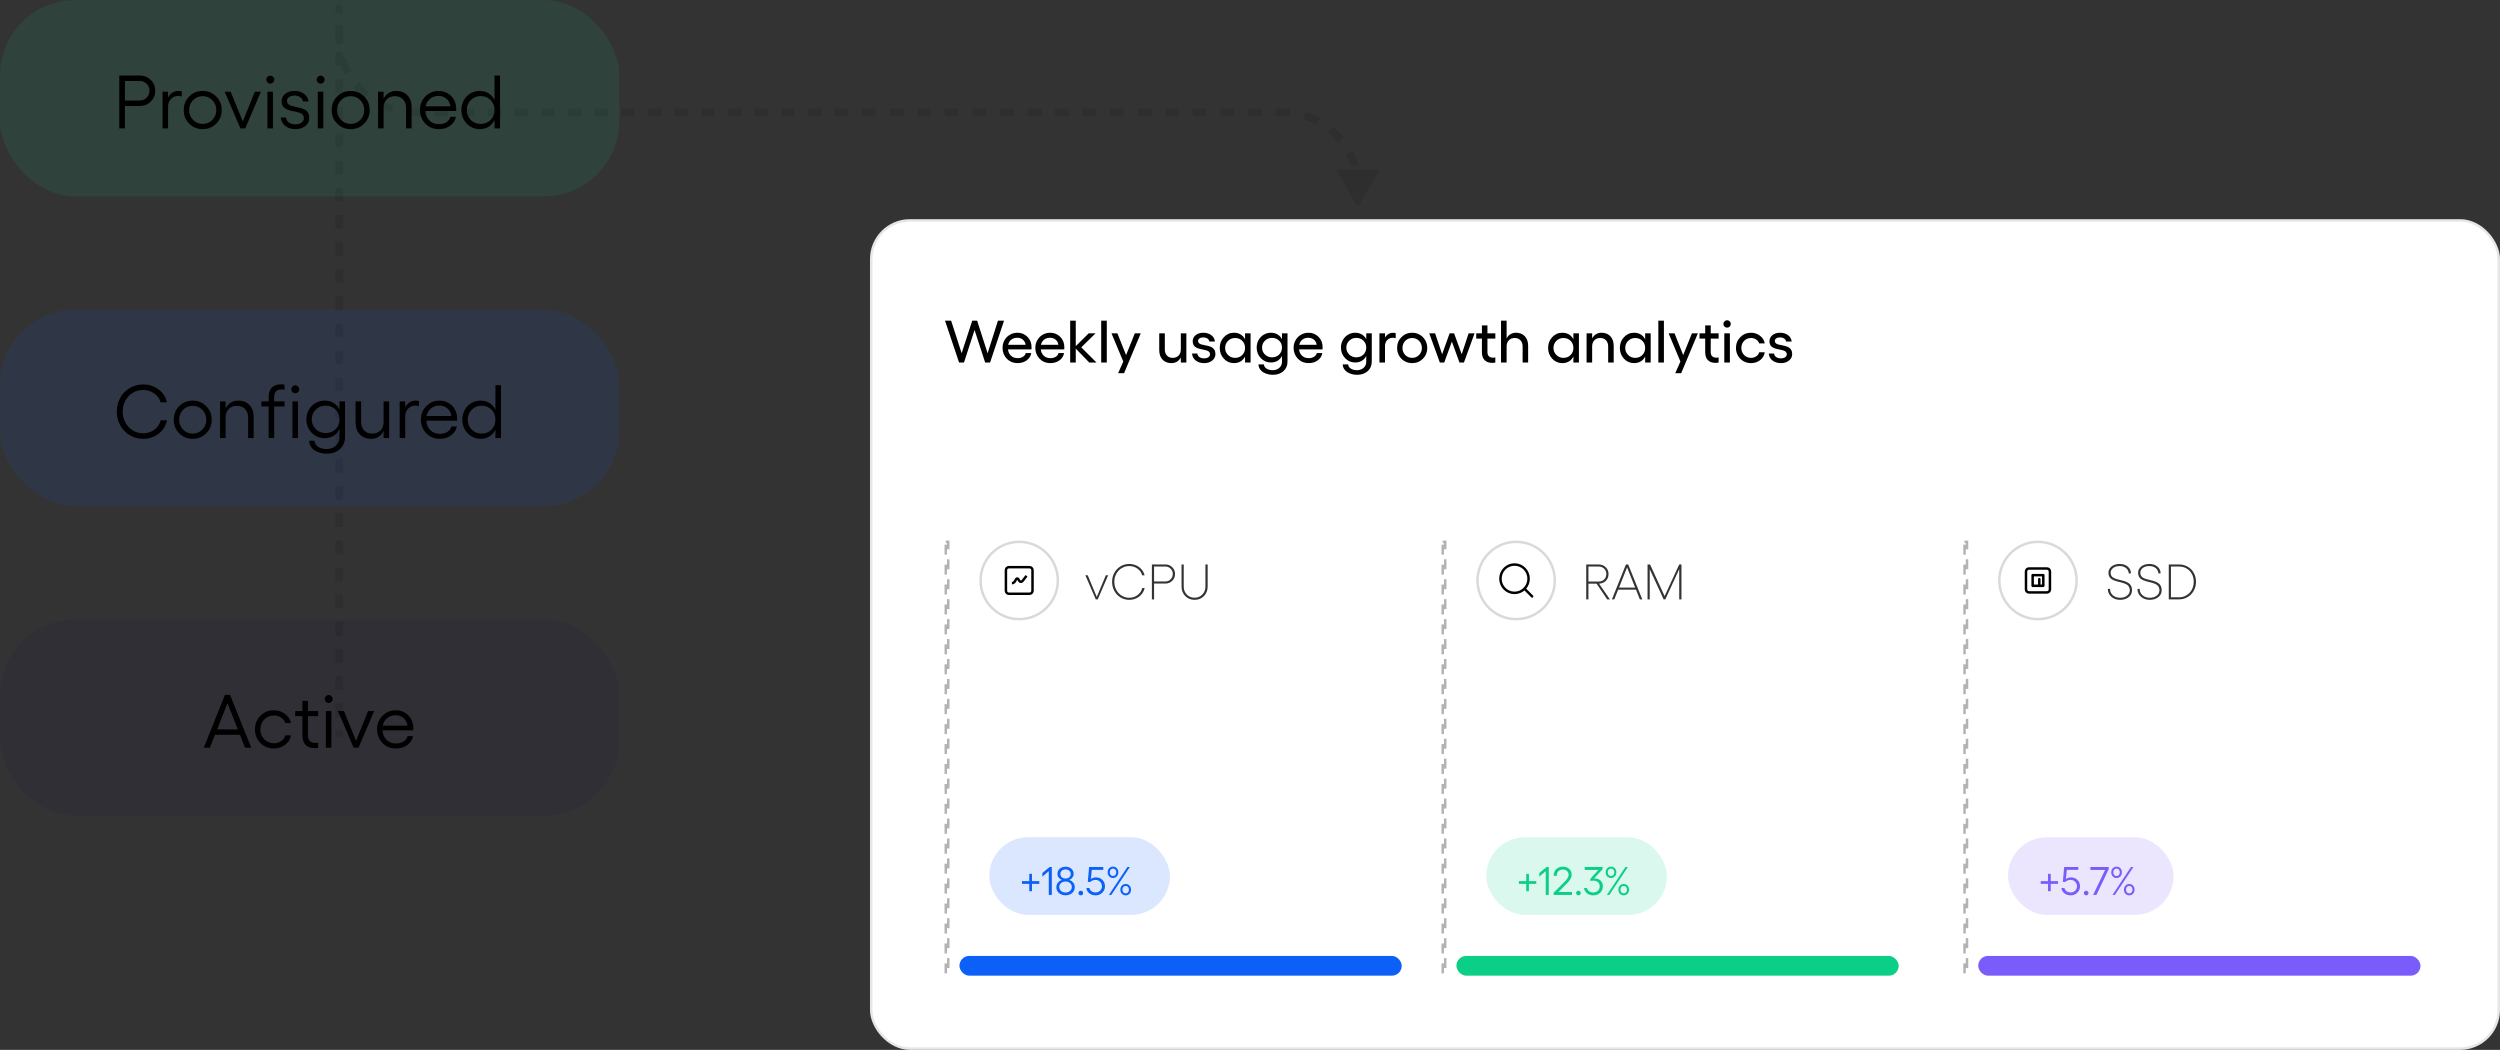 <svg xmlns="http://www.w3.org/2000/svg" width="331" height="139" viewBox="0 0 331 139" fill="none"><rect x="0" y="0" width="331" height="139" fill="#333333" stroke="none"/><rect x="115.186" y="29.02" width="215.814" height="109.979" rx="5.282" fill="white"></rect><rect x="115.351" y="29.185" width="215.484" height="109.649" rx="5.117" stroke="black" stroke-opacity="0.1" stroke-width="0.33"></rect><path d="M132.129 42.453H132.938L131.085 48H130.435L129.031 43.691L127.631 48H126.981L125.12 42.453H125.928L127.321 46.766L128.725 42.453H129.371L130.76 46.774L132.129 42.453ZM136.578 45.973C136.578 46.084 136.573 46.181 136.563 46.263H133.456C133.5 46.616 133.636 46.898 133.863 47.106C134.092 47.315 134.385 47.42 134.741 47.42C135.011 47.42 135.245 47.359 135.441 47.238C135.637 47.114 135.759 46.95 135.808 46.747H136.539C136.467 47.149 136.264 47.471 135.928 47.714C135.593 47.956 135.189 48.077 134.717 48.077C134.155 48.077 133.685 47.884 133.305 47.497C132.926 47.108 132.737 46.625 132.737 46.05C132.737 45.684 132.823 45.349 132.996 45.044C133.169 44.738 133.406 44.496 133.708 44.321C134.012 44.143 134.346 44.054 134.71 44.054C135.233 44.054 135.676 44.236 136.037 44.6C136.398 44.963 136.578 45.421 136.578 45.973ZM133.48 45.648H135.785C135.754 45.375 135.637 45.152 135.433 44.979C135.232 44.806 134.981 44.72 134.679 44.72C134.374 44.72 134.115 44.802 133.901 44.967C133.687 45.132 133.547 45.359 133.48 45.648ZM140.919 45.973C140.919 46.084 140.913 46.181 140.903 46.263H137.797C137.841 46.616 137.976 46.898 138.203 47.106C138.432 47.315 138.725 47.42 139.081 47.42C139.352 47.42 139.585 47.359 139.781 47.238C139.977 47.114 140.1 46.95 140.149 46.747H140.88C140.808 47.149 140.604 47.471 140.269 47.714C139.933 47.956 139.53 48.077 139.058 48.077C138.496 48.077 138.025 47.884 137.646 47.497C137.267 47.108 137.077 46.625 137.077 46.05C137.077 45.684 137.164 45.349 137.336 45.044C137.509 44.738 137.746 44.496 138.048 44.321C138.352 44.143 138.686 44.054 139.05 44.054C139.574 44.054 140.016 44.236 140.377 44.6C140.738 44.963 140.919 45.421 140.919 45.973ZM137.82 45.648H140.126C140.095 45.375 139.977 45.152 139.773 44.979C139.572 44.806 139.321 44.72 139.019 44.72C138.715 44.72 138.456 44.802 138.242 44.967C138.028 45.132 137.887 45.359 137.82 45.648ZM145.178 48H144.218L142.431 46.155V48H141.692V42.453H142.431V45.83L144.141 44.136H145.05L143.158 45.988L145.178 48ZM146.539 42.453V48H145.8V42.453H146.539ZM150.249 44.136H151.034L148.826 49.412H148.04L148.721 47.865L147.162 44.136H147.944L149.093 47.017L150.249 44.136ZM156.342 44.136H157.073V48H156.342V47.319C156.218 47.562 156.049 47.749 155.835 47.88C155.624 48.012 155.379 48.077 155.1 48.077C154.605 48.077 154.212 47.923 153.92 47.613C153.629 47.301 153.483 46.881 153.483 46.352V44.136H154.222V46.263C154.222 46.601 154.316 46.872 154.504 47.075C154.695 47.279 154.949 47.381 155.266 47.381C155.594 47.381 155.854 47.279 156.048 47.075C156.244 46.872 156.342 46.601 156.342 46.263V44.136ZM159.448 48.077C158.994 48.077 158.619 47.964 158.323 47.737C158.029 47.51 157.862 47.202 157.824 46.812H158.524C158.547 47.003 158.64 47.157 158.802 47.273C158.967 47.389 159.172 47.447 159.417 47.447C159.657 47.447 159.849 47.397 159.994 47.296C160.138 47.193 160.21 47.06 160.21 46.898C160.21 46.769 160.168 46.663 160.083 46.58C159.998 46.498 159.888 46.437 159.754 46.398C159.62 46.357 159.47 46.321 159.305 46.29C159.143 46.259 158.979 46.223 158.814 46.182C158.651 46.138 158.503 46.081 158.369 46.012C158.235 45.942 158.125 45.839 158.04 45.702C157.955 45.563 157.912 45.394 157.912 45.195C157.912 44.863 158.043 44.589 158.303 44.375C158.564 44.161 158.907 44.054 159.332 44.054C159.732 44.054 160.075 44.159 160.361 44.368C160.647 44.574 160.814 44.858 160.86 45.219H160.121C160.098 45.061 160.012 44.931 159.862 44.828C159.715 44.725 159.532 44.673 159.313 44.673C159.109 44.673 158.943 44.716 158.814 44.801C158.687 44.886 158.624 44.999 158.624 45.141C158.624 45.265 158.667 45.366 158.752 45.443C158.837 45.518 158.947 45.573 159.081 45.609C159.215 45.645 159.363 45.678 159.526 45.706C159.691 45.734 159.854 45.772 160.017 45.818C160.182 45.862 160.332 45.921 160.466 45.996C160.6 46.071 160.709 46.183 160.794 46.333C160.88 46.482 160.922 46.665 160.922 46.882C160.922 47.225 160.782 47.51 160.5 47.737C160.219 47.964 159.869 48.077 159.448 48.077ZM164.845 44.136H165.576V48H164.845V47.207C164.7 47.488 164.503 47.703 164.253 47.853C164.003 48.003 163.709 48.077 163.371 48.077C162.85 48.077 162.406 47.883 162.04 47.493C161.676 47.101 161.495 46.625 161.495 46.066C161.495 45.506 161.676 45.032 162.04 44.642C162.406 44.25 162.85 44.054 163.371 44.054C163.709 44.054 164.003 44.129 164.253 44.279C164.503 44.428 164.7 44.644 164.845 44.925V44.136ZM163.522 47.381C163.903 47.381 164.219 47.257 164.469 47.01C164.72 46.762 164.845 46.447 164.845 46.066C164.845 45.684 164.72 45.37 164.469 45.122C164.219 44.874 163.903 44.751 163.522 44.751C163.155 44.751 162.845 44.878 162.589 45.133C162.334 45.389 162.206 45.7 162.206 46.066C162.206 46.432 162.334 46.743 162.589 46.998C162.845 47.253 163.155 47.381 163.522 47.381ZM169.734 44.136H170.466V47.865C170.466 48.398 170.284 48.825 169.92 49.145C169.559 49.465 169.094 49.625 168.524 49.625C168.307 49.625 168.094 49.599 167.885 49.547C167.676 49.496 167.477 49.417 167.286 49.311C167.097 49.208 166.941 49.064 166.818 48.878C166.696 48.695 166.631 48.484 166.62 48.244H167.344C167.354 48.476 167.47 48.661 167.692 48.801C167.914 48.943 168.183 49.014 168.5 49.014C168.854 49.014 169.148 48.91 169.382 48.704C169.617 48.498 169.734 48.228 169.734 47.896V47.137C169.59 47.411 169.391 47.622 169.139 47.772C168.888 47.919 168.596 47.992 168.261 47.992C167.74 47.992 167.296 47.8 166.93 47.416C166.566 47.032 166.384 46.566 166.384 46.019C166.384 45.661 166.467 45.331 166.632 45.029C166.8 44.727 167.026 44.49 167.313 44.317C167.602 44.142 167.918 44.054 168.261 44.054C168.596 44.054 168.888 44.128 169.139 44.275C169.391 44.422 169.59 44.631 169.734 44.901V44.136ZM168.411 47.311C168.793 47.311 169.109 47.19 169.359 46.948C169.609 46.703 169.734 46.393 169.734 46.019C169.734 45.651 169.609 45.345 169.359 45.103C169.109 44.858 168.793 44.735 168.411 44.735C168.045 44.735 167.734 44.86 167.479 45.11C167.224 45.361 167.096 45.663 167.096 46.019C167.096 46.38 167.224 46.686 167.479 46.936C167.734 47.186 168.045 47.311 168.411 47.311ZM175.115 45.973C175.115 46.084 175.11 46.181 175.1 46.263H171.994C172.037 46.616 172.173 46.898 172.4 47.106C172.629 47.315 172.922 47.42 173.278 47.42C173.549 47.42 173.782 47.359 173.978 47.238C174.174 47.114 174.297 46.95 174.346 46.747H175.077C175.004 47.149 174.801 47.471 174.465 47.714C174.13 47.956 173.727 48.077 173.255 48.077C172.692 48.077 172.222 47.884 171.843 47.497C171.464 47.108 171.274 46.625 171.274 46.05C171.274 45.684 171.36 45.349 171.533 45.044C171.706 44.738 171.943 44.496 172.245 44.321C172.549 44.143 172.883 44.054 173.247 44.054C173.77 44.054 174.213 44.236 174.574 44.6C174.935 44.963 175.115 45.421 175.115 45.973ZM172.017 45.648H174.322C174.291 45.375 174.174 45.152 173.97 44.979C173.769 44.806 173.518 44.72 173.216 44.72C172.912 44.72 172.652 44.802 172.438 44.967C172.224 45.132 172.084 45.359 172.017 45.648ZM180.891 44.136H181.622V47.865C181.622 48.398 181.44 48.825 181.077 49.145C180.716 49.465 180.25 49.625 179.68 49.625C179.463 49.625 179.251 49.599 179.042 49.547C178.833 49.496 178.633 49.417 178.442 49.311C178.254 49.208 178.098 49.064 177.974 48.878C177.853 48.695 177.787 48.484 177.777 48.244H178.5C178.511 48.476 178.627 48.661 178.848 48.801C179.07 48.943 179.34 49.014 179.657 49.014C180.01 49.014 180.304 48.91 180.539 48.704C180.774 48.498 180.891 48.228 180.891 47.896V47.137C180.746 47.411 180.548 47.622 180.295 47.772C180.045 47.919 179.752 47.992 179.417 47.992C178.896 47.992 178.452 47.8 178.086 47.416C177.723 47.032 177.541 46.566 177.541 46.019C177.541 45.661 177.623 45.331 177.788 45.029C177.956 44.727 178.183 44.49 178.469 44.317C178.758 44.142 179.074 44.054 179.417 44.054C179.752 44.054 180.045 44.128 180.295 44.275C180.548 44.422 180.746 44.631 180.891 44.901V44.136ZM179.568 47.311C179.95 47.311 180.265 47.19 180.516 46.948C180.766 46.703 180.891 46.393 180.891 46.019C180.891 45.651 180.766 45.345 180.516 45.103C180.265 44.858 179.95 44.735 179.568 44.735C179.202 44.735 178.891 44.86 178.636 45.11C178.38 45.361 178.253 45.663 178.253 46.019C178.253 46.38 178.38 46.686 178.636 46.936C178.891 47.186 179.202 47.311 179.568 47.311ZM184.434 44.062C184.558 44.062 184.677 44.077 184.79 44.108V44.785C184.654 44.742 184.527 44.72 184.411 44.72C184.115 44.72 183.867 44.822 183.668 45.025C183.472 45.226 183.374 45.492 183.374 45.822V48H182.636V44.136H183.374V44.696C183.49 44.498 183.64 44.343 183.823 44.232C184.006 44.119 184.21 44.062 184.434 44.062ZM186.972 44.054C187.341 44.054 187.677 44.143 187.982 44.321C188.286 44.496 188.526 44.739 188.701 45.048C188.879 45.358 188.968 45.7 188.968 46.074C188.968 46.638 188.775 47.114 188.388 47.501C188.004 47.885 187.532 48.077 186.972 48.077C186.603 48.077 186.265 47.99 185.959 47.814C185.654 47.639 185.414 47.398 185.239 47.091C185.064 46.784 184.976 46.445 184.976 46.074C184.976 45.504 185.168 45.025 185.552 44.638C185.937 44.249 186.41 44.054 186.972 44.054ZM186.972 44.751C186.608 44.751 186.303 44.877 186.055 45.13C185.81 45.382 185.688 45.697 185.688 46.074C185.688 46.442 185.81 46.753 186.055 47.006C186.303 47.256 186.608 47.381 186.972 47.381C187.333 47.381 187.637 47.255 187.885 47.002C188.133 46.749 188.256 46.44 188.256 46.074C188.256 45.697 188.133 45.382 187.885 45.13C187.637 44.877 187.333 44.751 186.972 44.751ZM190.635 48L189.235 44.136H190.009L190.937 46.905L191.927 44.136H192.523L193.529 46.905L194.446 44.136H195.231L193.823 48H193.235L192.229 45.226L191.216 48H190.635ZM197.982 44.832H196.937V46.615C196.937 47.11 197.195 47.358 197.711 47.358C197.822 47.358 197.912 47.347 197.982 47.327V48C197.863 48.031 197.722 48.046 197.56 48.046C197.142 48.046 196.812 47.926 196.57 47.687C196.327 47.444 196.206 47.092 196.206 46.631V44.832H195.455V44.136H196.206V43.087H196.937V44.136H197.982V44.832ZM200.709 44.054C201.207 44.054 201.6 44.21 201.889 44.522C202.18 44.834 202.326 45.257 202.326 45.791V48H201.595V45.868C201.595 45.531 201.499 45.26 201.308 45.056C201.118 44.852 200.862 44.751 200.542 44.751C200.217 44.751 199.958 44.852 199.765 45.056C199.571 45.26 199.475 45.531 199.475 45.868V48H198.736V42.453H199.475V44.809C199.599 44.569 199.766 44.383 199.978 44.252C200.192 44.12 200.435 44.054 200.709 44.054ZM208.318 44.136H209.049V48H208.318V47.207C208.174 47.488 207.976 47.703 207.726 47.853C207.476 48.003 207.182 48.077 206.844 48.077C206.323 48.077 205.88 47.883 205.513 47.493C205.15 47.101 204.968 46.625 204.968 46.066C204.968 45.506 205.15 45.032 205.513 44.642C205.88 44.25 206.323 44.054 206.844 44.054C207.182 44.054 207.476 44.129 207.726 44.279C207.976 44.428 208.174 44.644 208.318 44.925V44.136ZM206.995 47.381C207.377 47.381 207.693 47.257 207.943 47.01C208.193 46.762 208.318 46.447 208.318 46.066C208.318 45.684 208.193 45.37 207.943 45.122C207.693 44.874 207.377 44.751 206.995 44.751C206.629 44.751 206.318 44.878 206.063 45.133C205.807 45.389 205.68 45.7 205.68 46.066C205.68 46.432 205.807 46.743 206.063 46.998C206.318 47.253 206.629 47.381 206.995 47.381ZM212.036 44.054C212.533 44.054 212.927 44.21 213.215 44.522C213.507 44.834 213.653 45.257 213.653 45.791V48H212.921V45.868C212.921 45.531 212.826 45.26 212.635 45.056C212.444 44.852 212.189 44.751 211.869 44.751C211.544 44.751 211.285 44.852 211.092 45.056C210.898 45.26 210.801 45.531 210.801 45.868V48H210.063V44.136H210.801V44.809C210.925 44.569 211.093 44.383 211.304 44.252C211.518 44.12 211.762 44.054 212.036 44.054ZM217.819 44.136H218.55V48H217.819V47.207C217.674 47.488 217.477 47.703 217.227 47.853C216.977 48.003 216.683 48.077 216.345 48.077C215.824 48.077 215.38 47.883 215.014 47.493C214.651 47.101 214.469 46.625 214.469 46.066C214.469 45.506 214.651 45.032 215.014 44.642C215.38 44.25 215.824 44.054 216.345 44.054C216.683 44.054 216.977 44.129 217.227 44.279C217.477 44.428 217.674 44.644 217.819 44.925V44.136ZM216.496 47.381C216.877 47.381 217.193 47.257 217.444 47.01C217.694 46.762 217.819 46.447 217.819 46.066C217.819 45.684 217.694 45.37 217.444 45.122C217.193 44.874 216.877 44.751 216.496 44.751C216.13 44.751 215.819 44.878 215.564 45.133C215.308 45.389 215.181 45.7 215.181 46.066C215.181 46.432 215.308 46.743 215.564 46.998C215.819 47.253 216.13 47.381 216.496 47.381ZM220.302 42.453V48H219.563V42.453H220.302ZM224.012 44.136H224.797L222.589 49.412H221.803L222.484 47.865L220.925 44.136H221.707L222.855 47.017L224.012 44.136ZM227.544 44.832H226.5V46.615C226.5 47.11 226.757 47.358 227.273 47.358C227.384 47.358 227.474 47.347 227.544 47.327V48C227.425 48.031 227.285 48.046 227.122 48.046C226.705 48.046 226.374 47.926 226.132 47.687C225.89 47.444 225.768 47.092 225.768 46.631V44.832H225.018V44.136H225.768V43.087H226.5V44.136H227.544V44.832ZM228.67 42.398C228.801 42.398 228.916 42.447 229.014 42.545C229.112 42.644 229.161 42.758 229.161 42.89C229.161 43.024 229.112 43.14 229.014 43.238C228.916 43.333 228.801 43.381 228.67 43.381C228.533 43.381 228.417 43.333 228.322 43.238C228.226 43.143 228.178 43.026 228.178 42.89C228.178 42.758 228.226 42.644 228.322 42.545C228.42 42.447 228.536 42.398 228.67 42.398ZM228.298 44.136H229.037V48H228.298V44.136ZM231.838 48.077C231.469 48.077 231.131 47.99 230.824 47.814C230.52 47.639 230.28 47.398 230.105 47.091C229.93 46.784 229.842 46.445 229.842 46.074C229.842 45.504 230.034 45.025 230.418 44.638C230.802 44.249 231.276 44.054 231.838 44.054C232.289 44.054 232.688 44.19 233.033 44.46C233.381 44.729 233.588 45.064 233.652 45.466H232.906C232.849 45.26 232.72 45.09 232.519 44.956C232.318 44.819 232.091 44.751 231.838 44.751C231.474 44.751 231.169 44.877 230.921 45.13C230.676 45.382 230.554 45.697 230.554 46.074C230.554 46.442 230.676 46.753 230.921 47.006C231.169 47.256 231.474 47.381 231.838 47.381C232.096 47.381 232.327 47.313 232.53 47.176C232.734 47.037 232.862 46.858 232.913 46.638H233.652C233.595 47.059 233.394 47.404 233.049 47.675C232.703 47.943 232.3 48.077 231.838 48.077ZM235.811 48.077C235.357 48.077 234.982 47.964 234.685 47.737C234.391 47.51 234.225 47.202 234.186 46.812H234.886C234.909 47.003 235.002 47.157 235.165 47.273C235.33 47.389 235.535 47.447 235.78 47.447C236.02 47.447 236.212 47.397 236.356 47.296C236.501 47.193 236.573 47.06 236.573 46.898C236.573 46.769 236.53 46.663 236.445 46.58C236.36 46.498 236.251 46.437 236.116 46.398C235.982 46.357 235.833 46.321 235.668 46.29C235.505 46.259 235.341 46.223 235.176 46.182C235.014 46.138 234.866 46.081 234.732 46.012C234.597 45.942 234.488 45.839 234.403 45.702C234.318 45.563 234.275 45.394 234.275 45.195C234.275 44.863 234.405 44.589 234.666 44.375C234.926 44.161 235.269 44.054 235.695 44.054C236.094 44.054 236.437 44.159 236.724 44.368C237.01 44.574 237.176 44.858 237.223 45.219H236.484C236.461 45.061 236.374 44.931 236.225 44.828C236.078 44.725 235.895 44.673 235.675 44.673C235.472 44.673 235.305 44.716 235.176 44.801C235.05 44.886 234.987 44.999 234.987 45.141C234.987 45.265 235.029 45.366 235.114 45.443C235.2 45.518 235.309 45.573 235.443 45.609C235.577 45.645 235.726 45.678 235.888 45.706C236.053 45.734 236.217 45.772 236.379 45.818C236.545 45.862 236.694 45.921 236.828 45.996C236.962 46.071 237.072 46.183 237.157 46.333C237.242 46.482 237.285 46.665 237.285 46.882C237.285 47.225 237.144 47.51 236.863 47.737C236.582 47.964 236.231 48.077 235.811 48.077Z" fill="black"></path><rect x="125.22" y="71.739" width="0.329" height="57.279" stroke="#B3B3B3" stroke-width="0.329" stroke-dasharray="1.32 1.32"></rect><rect x="127.03" y="126.562" width="58.559" height="2.619" rx="1.31" fill="#0C60F7"></rect><circle cx="134.943" cy="76.856" r="5.117" stroke="black" stroke-opacity="0.15" stroke-width="0.33"></circle><path d="M136.704 75.488V78.217C136.704 78.436 136.527 78.613 136.308 78.613H133.579C133.36 78.613 133.183 78.436 133.183 78.217V75.488C133.183 75.269 133.36 75.092 133.579 75.092H136.308C136.527 75.092 136.704 75.269 136.704 75.488Z" stroke="black" stroke-width="0.33" stroke-linecap="round" stroke-linejoin="round"></path><path d="M133.975 77.207V77.207C134.139 77.207 134.289 77.119 134.37 76.977L134.547 76.668C134.575 76.62 134.625 76.59 134.681 76.59V76.59C134.734 76.59 134.784 76.619 134.812 76.665L134.959 76.909C135.004 76.984 135.085 77.031 135.173 77.031V77.031C135.25 77.031 135.323 76.995 135.371 76.934L135.912 76.238" stroke="black" stroke-width="0.33"></path><path d="M146.723 76.161L145.343 79.356H145.079L143.699 76.161H144.015L145.211 79.033L146.413 76.161H146.723ZM149.508 79.42C149.089 79.42 148.705 79.315 148.357 79.104C148.011 78.893 147.738 78.605 147.539 78.24C147.339 77.873 147.239 77.468 147.239 77.025C147.239 76.591 147.339 76.193 147.539 75.832C147.738 75.471 148.012 75.187 148.361 74.981C148.709 74.772 149.091 74.668 149.508 74.668C149.835 74.668 150.141 74.732 150.427 74.858C150.713 74.985 150.953 75.164 151.149 75.394C151.345 75.621 151.476 75.881 151.542 76.174H151.226C151.125 75.811 150.915 75.515 150.595 75.287C150.276 75.059 149.914 74.945 149.508 74.945C149.235 74.945 148.976 74.999 148.731 75.107C148.488 75.214 148.279 75.36 148.103 75.545C147.929 75.73 147.79 75.951 147.687 76.209C147.586 76.465 147.535 76.737 147.535 77.025C147.535 77.317 147.586 77.594 147.687 77.856C147.79 78.119 147.929 78.344 148.103 78.533C148.279 78.72 148.488 78.869 148.731 78.978C148.976 79.088 149.235 79.143 149.508 79.143C149.929 79.143 150.299 79.023 150.617 78.785C150.935 78.546 151.14 78.235 151.233 77.85H151.555C151.45 78.319 151.208 78.698 150.83 78.988C150.452 79.276 150.011 79.42 149.508 79.42ZM154.299 74.733C154.657 74.733 154.959 74.854 155.204 75.097C155.452 75.34 155.575 75.64 155.575 75.996C155.575 76.353 155.452 76.654 155.204 76.899C154.959 77.142 154.657 77.263 154.299 77.263H152.8V79.356H152.509V74.733H154.299ZM154.299 76.986C154.572 76.986 154.803 76.89 154.992 76.699C155.181 76.508 155.275 76.274 155.275 75.996C155.275 75.719 155.181 75.486 154.992 75.297C154.805 75.106 154.574 75.01 154.299 75.01H152.8V76.986H154.299ZM159.405 78.917C159.078 79.252 158.666 79.42 158.167 79.42C157.668 79.42 157.255 79.252 156.926 78.917C156.599 78.582 156.436 78.161 156.436 77.653V74.733H156.726V77.653C156.726 78.081 156.861 78.436 157.132 78.717C157.405 78.997 157.75 79.136 158.167 79.136C158.58 79.136 158.921 78.997 159.192 78.717C159.463 78.436 159.598 78.081 159.598 77.653V74.733H159.895V77.653C159.895 78.161 159.732 78.582 159.405 78.917Z" fill="black" fill-opacity="0.8"></path><rect x="130.978" y="110.852" width="23.922" height="10.282" rx="5.141" fill="#0C60F7" fill-opacity="0.15"></rect><path d="M137.606 116.664V117.025H136.633V117.994H136.275V117.025H135.308V116.664H136.275V115.699H136.633V116.664H137.606ZM139.261 114.794V118.492H138.859V115.343L138.008 116.073V115.583L138.97 114.794H139.261ZM141.954 118.234C141.725 118.437 141.434 118.539 141.079 118.539C140.725 118.539 140.433 118.437 140.203 118.234C139.974 118.031 139.86 117.774 139.86 117.463C139.86 117.241 139.928 117.042 140.066 116.865C140.203 116.686 140.382 116.565 140.602 116.501C140.429 116.443 140.286 116.339 140.174 116.189C140.062 116.04 140.007 115.876 140.007 115.699C140.007 115.424 140.107 115.198 140.308 115.021C140.511 114.842 140.768 114.753 141.079 114.753C141.391 114.753 141.647 114.842 141.848 115.021C142.051 115.198 142.152 115.424 142.152 115.699C142.152 115.876 142.096 116.04 141.982 116.189C141.87 116.339 141.728 116.443 141.554 116.501C141.774 116.565 141.953 116.686 142.09 116.865C142.23 117.042 142.299 117.241 142.299 117.463C142.299 117.774 142.184 118.031 141.954 118.234ZM140.584 116.148C140.713 116.26 140.878 116.316 141.079 116.316C141.281 116.316 141.445 116.26 141.572 116.148C141.701 116.036 141.765 115.892 141.765 115.715C141.765 115.539 141.701 115.395 141.572 115.281C141.445 115.168 141.281 115.111 141.079 115.111C140.878 115.111 140.713 115.168 140.584 115.281C140.457 115.395 140.393 115.539 140.393 115.715C140.393 115.892 140.457 116.036 140.584 116.148ZM140.484 117.961C140.642 118.1 140.84 118.17 141.079 118.17C141.318 118.17 141.516 118.1 141.673 117.961C141.829 117.822 141.907 117.646 141.907 117.435C141.907 117.225 141.829 117.052 141.673 116.916C141.516 116.781 141.318 116.713 141.079 116.713C140.839 116.713 140.64 116.781 140.484 116.919C140.327 117.055 140.249 117.227 140.249 117.435C140.249 117.646 140.327 117.822 140.484 117.961ZM143.099 118.544C143.011 118.544 142.938 118.515 142.88 118.459C142.821 118.4 142.792 118.327 142.792 118.239C142.792 118.153 142.821 118.081 142.88 118.023C142.938 117.963 143.011 117.933 143.099 117.933C143.188 117.933 143.262 117.963 143.321 118.023C143.379 118.081 143.408 118.153 143.408 118.239C143.408 118.327 143.379 118.4 143.321 118.459C143.262 118.515 143.188 118.544 143.099 118.544ZM145.059 118.544C144.736 118.544 144.459 118.454 144.228 118.276C143.998 118.097 143.868 117.861 143.839 117.569H144.236C144.274 117.744 144.368 117.887 144.517 117.997C144.668 118.105 144.849 118.16 145.059 118.16C145.293 118.16 145.49 118.081 145.652 117.925C145.814 117.767 145.894 117.574 145.894 117.347C145.894 117.11 145.814 116.91 145.652 116.746C145.49 116.583 145.293 116.501 145.059 116.501C144.916 116.501 144.783 116.524 144.659 116.571C144.537 116.616 144.44 116.68 144.368 116.764H144.025L144.197 114.794H146.072V115.171H144.553L144.429 116.39C144.505 116.32 144.604 116.265 144.726 116.225C144.85 116.184 144.977 116.163 145.108 116.163C145.448 116.163 145.732 116.275 145.959 116.499C146.186 116.72 146.299 117.005 146.299 117.352C146.299 117.684 146.179 117.966 145.938 118.198C145.697 118.429 145.404 118.544 145.059 118.544ZM147.867 114.956C148 115.097 148.066 115.276 148.066 115.493C148.066 115.71 148 115.89 147.867 116.034C147.735 116.177 147.567 116.249 147.364 116.249C147.158 116.249 146.988 116.177 146.854 116.034C146.721 115.89 146.655 115.71 146.655 115.493C146.655 115.276 146.721 115.097 146.854 114.956C146.988 114.814 147.158 114.742 147.364 114.742C147.567 114.742 147.735 114.814 147.867 114.956ZM149.27 114.794H149.593L147.137 118.492H146.815L149.27 114.794ZM147.674 115.846C147.753 115.755 147.792 115.637 147.792 115.493C147.792 115.348 147.753 115.231 147.674 115.14C147.595 115.047 147.492 115 147.364 115C147.234 115 147.129 115.047 147.05 115.14C146.971 115.231 146.931 115.348 146.931 115.493C146.931 115.637 146.971 115.755 147.05 115.846C147.129 115.937 147.234 115.983 147.364 115.983C147.492 115.983 147.595 115.937 147.674 115.846ZM149.745 117.791C149.745 118.009 149.678 118.19 149.546 118.332C149.415 118.473 149.248 118.544 149.043 118.544C148.837 118.544 148.668 118.473 148.535 118.332C148.403 118.191 148.337 118.011 148.337 117.791C148.337 117.574 148.403 117.395 148.535 117.254C148.668 117.112 148.837 117.04 149.043 117.04C149.246 117.04 149.414 117.112 149.546 117.254C149.678 117.395 149.745 117.574 149.745 117.791ZM149.471 117.791C149.471 117.646 149.432 117.529 149.353 117.437C149.274 117.345 149.17 117.298 149.043 117.298C148.913 117.298 148.808 117.345 148.729 117.437C148.649 117.529 148.61 117.646 148.61 117.791C148.61 117.937 148.649 118.056 148.729 118.149C148.808 118.24 148.913 118.286 149.043 118.286C149.172 118.286 149.275 118.24 149.353 118.149C149.432 118.056 149.471 117.937 149.471 117.791Z" fill="#0C60F7"></path><rect x="191.017" y="71.739" width="0.329" height="57.279" stroke="#B3B3B3" stroke-width="0.329" stroke-dasharray="1.32 1.32"></rect><rect x="192.827" y="126.562" width="58.559" height="2.619" rx="1.31" fill="#0CCF87"></rect><circle cx="200.74" cy="76.856" r="5.117" stroke="black" stroke-opacity="0.15" stroke-width="0.33"></circle><path d="M201.921 78.027L202.853 78.966" stroke="black" stroke-width="0.33" stroke-linecap="round" stroke-linejoin="round"></path><path d="M198.659 76.62C198.659 77.657 199.493 78.498 200.523 78.498C201.038 78.498 201.505 78.287 201.843 77.946C202.179 77.606 202.387 77.138 202.387 76.62C202.387 75.583 201.552 74.742 200.523 74.742C199.493 74.742 198.659 75.583 198.659 76.62Z" stroke="black" stroke-width="0.33" stroke-linecap="round" stroke-linejoin="round"></path><path d="M213.148 79.356H212.79L211.384 77.276H210.308V79.356H210.017V74.733H211.642C212.025 74.733 212.342 74.853 212.593 75.094C212.845 75.332 212.97 75.633 212.97 75.996C212.97 76.362 212.853 76.663 212.619 76.899C212.387 77.133 212.086 77.259 211.716 77.276L213.148 79.356ZM210.308 75.01V76.999H211.642C211.943 76.999 212.191 76.906 212.387 76.719C212.582 76.529 212.68 76.289 212.68 75.996C212.68 75.711 212.582 75.475 212.387 75.29C212.191 75.103 211.943 75.01 211.642 75.01H210.308ZM217.116 79.356L216.607 78.076H214.244L213.728 79.356H213.418L215.272 74.733H215.575L217.438 79.356H217.116ZM214.357 77.798H216.494L215.424 75.123L214.357 77.798ZM218.135 79.356V74.733H218.467L220.395 78.927L222.329 74.733H222.625V79.356H222.329V75.355L220.491 79.356H220.262L218.425 75.355V79.356H218.135Z" fill="black" fill-opacity="0.8"></path><rect x="196.775" y="110.852" width="23.922" height="10.282" rx="5.141" fill="#0CCF87" fill-opacity="0.15"></rect><path d="M203.403 116.664V117.025H202.43V117.994H202.072V117.025H201.105V116.664H202.072V115.699H202.43V116.664H203.403ZM205.058 114.794V118.492H204.656V115.343L203.805 116.073V115.583L204.767 114.794H205.058ZM205.703 118.492V118.196L207.124 116.775C207.315 116.58 207.456 116.408 207.547 116.259C207.638 116.108 207.684 115.961 207.684 115.82C207.684 115.619 207.613 115.453 207.472 115.323C207.331 115.192 207.153 115.127 206.938 115.127C206.689 115.127 206.487 115.202 206.332 115.354C206.179 115.505 206.105 115.708 206.11 115.962H205.713C205.706 115.72 205.756 115.505 205.863 115.318C205.97 115.13 206.117 114.987 206.304 114.889C206.493 114.791 206.706 114.742 206.943 114.742C207.275 114.742 207.55 114.843 207.766 115.044C207.983 115.244 208.091 115.499 208.091 115.81C208.091 116.18 207.864 116.583 207.41 117.02L206.327 118.105H208.138V118.492H205.703ZM208.983 118.544C208.896 118.544 208.823 118.515 208.764 118.459C208.706 118.4 208.677 118.327 208.677 118.239C208.677 118.153 208.706 118.081 208.764 118.023C208.823 117.963 208.896 117.933 208.983 117.933C209.073 117.933 209.147 117.963 209.205 118.023C209.264 118.081 209.293 118.153 209.293 118.239C209.293 118.327 209.264 118.4 209.205 118.459C209.147 118.515 209.073 118.544 208.983 118.544ZM210.554 116.37L211.624 115.176H209.819V114.794H212.184V115.075L211.044 116.321C211.255 116.293 211.451 116.321 211.632 116.403C211.813 116.484 211.955 116.608 212.06 116.775C212.165 116.941 212.217 117.131 212.217 117.342C212.217 117.693 212.099 117.981 211.862 118.206C211.626 118.431 211.325 118.544 210.959 118.544C210.629 118.544 210.349 118.454 210.118 118.273C209.889 118.092 209.758 117.858 209.724 117.569H210.121C210.157 117.746 210.25 117.889 210.399 117.997C210.549 118.105 210.735 118.16 210.959 118.16C211.205 118.16 211.407 118.082 211.565 117.927C211.725 117.771 211.805 117.572 211.805 117.329C211.805 117.188 211.771 117.063 211.704 116.953C211.637 116.843 211.546 116.759 211.431 116.702C211.316 116.646 211.182 116.61 211.031 116.597C210.88 116.583 210.721 116.6 210.554 116.648V116.37ZM213.803 114.956C213.936 115.097 214.002 115.276 214.002 115.493C214.002 115.71 213.936 115.89 213.803 116.034C213.671 116.177 213.503 116.249 213.301 116.249C213.094 116.249 212.924 116.177 212.79 116.034C212.658 115.89 212.591 115.71 212.591 115.493C212.591 115.276 212.658 115.097 212.79 114.956C212.924 114.814 213.094 114.742 213.301 114.742C213.503 114.742 213.671 114.814 213.803 114.956ZM215.206 114.794H215.529L213.074 118.492H212.751L215.206 114.794ZM213.61 115.846C213.689 115.755 213.729 115.637 213.729 115.493C213.729 115.348 213.689 115.231 213.61 115.14C213.531 115.047 213.428 115 213.301 115C213.17 115 213.065 115.047 212.986 115.14C212.907 115.231 212.867 115.348 212.867 115.493C212.867 115.637 212.907 115.755 212.986 115.846C213.065 115.937 213.17 115.983 213.301 115.983C213.428 115.983 213.531 115.937 213.61 115.846ZM215.681 117.791C215.681 118.009 215.615 118.19 215.482 118.332C215.352 118.473 215.184 118.544 214.979 118.544C214.773 118.544 214.604 118.473 214.471 118.332C214.339 118.191 214.273 118.011 214.273 117.791C214.273 117.574 214.339 117.395 214.471 117.254C214.604 117.112 214.773 117.04 214.979 117.04C215.182 117.04 215.35 117.112 215.482 117.254C215.615 117.395 215.681 117.574 215.681 117.791ZM215.408 117.791C215.408 117.646 215.368 117.529 215.289 117.437C215.21 117.345 215.107 117.298 214.979 117.298C214.849 117.298 214.744 117.345 214.665 117.437C214.586 117.529 214.546 117.646 214.546 117.791C214.546 117.937 214.586 118.056 214.665 118.149C214.744 118.24 214.849 118.286 214.979 118.286C215.108 118.286 215.212 118.24 215.289 118.149C215.368 118.056 215.408 117.937 215.408 117.791Z" fill="#0CCF87"></path><rect x="260.104" y="71.739" width="0.329" height="57.279" stroke="#B3B3B3" stroke-width="0.329" stroke-dasharray="1.32 1.32"></rect><rect x="261.914" y="126.562" width="58.559" height="2.619" rx="1.31" fill="#7A5CFA"></rect><circle cx="269.827" cy="76.856" r="5.117" stroke="black" stroke-opacity="0.15" stroke-width="0.33"></circle><path d="M269.123 77.559H270.532V76.15H269.123V77.559Z" stroke="black" stroke-width="0.33" stroke-linecap="round" stroke-linejoin="round"></path><path d="M270.004 76.68V77.56" stroke="black" stroke-width="0.33" stroke-linecap="round"></path><path d="M271.411 75.665V78.041C271.411 78.26 271.234 78.438 271.015 78.438H268.639C268.42 78.438 268.242 78.26 268.242 78.041V75.665C268.242 75.446 268.42 75.269 268.639 75.269H271.015C271.234 75.269 271.411 75.446 271.411 75.665Z" stroke="black" stroke-width="0.33" stroke-linecap="round" stroke-linejoin="round"></path><path d="M280.706 79.42C280.233 79.42 279.843 79.282 279.536 79.007C279.228 78.732 279.075 78.384 279.075 77.963H279.365C279.365 78.309 279.491 78.593 279.742 78.814C279.996 79.033 280.317 79.143 280.706 79.143C281.073 79.143 281.379 79.05 281.621 78.865C281.864 78.678 281.986 78.441 281.986 78.153C281.986 77.988 281.953 77.844 281.889 77.721C281.824 77.599 281.737 77.501 281.628 77.428C281.518 77.355 281.393 77.292 281.251 77.241C281.111 77.187 280.963 77.142 280.806 77.105C280.649 77.067 280.492 77.028 280.335 76.989C280.18 76.951 280.032 76.902 279.89 76.844C279.751 76.786 279.626 76.717 279.516 76.638C279.407 76.556 279.32 76.448 279.255 76.312C279.191 76.175 279.158 76.016 279.158 75.835C279.158 75.496 279.298 75.216 279.578 74.997C279.859 74.778 280.215 74.668 280.645 74.668C281.092 74.668 281.452 74.787 281.725 75.026C282 75.263 282.137 75.561 282.137 75.922H281.847C281.834 75.636 281.716 75.402 281.492 75.219C281.269 75.037 280.986 74.945 280.645 74.945C280.294 74.945 280.007 75.029 279.784 75.197C279.56 75.362 279.449 75.575 279.449 75.835C279.449 75.986 279.481 76.116 279.545 76.225C279.61 76.333 279.697 76.419 279.806 76.483C279.916 76.548 280.042 76.603 280.184 76.651C280.325 76.696 280.475 76.737 280.632 76.773C280.789 76.81 280.944 76.849 281.099 76.889C281.256 76.928 281.405 76.98 281.547 77.044C281.689 77.109 281.815 77.186 281.924 77.276C282.034 77.367 282.121 77.486 282.186 77.634C282.25 77.782 282.282 77.955 282.282 78.153C282.282 78.52 282.132 78.824 281.831 79.062C281.532 79.301 281.157 79.42 280.706 79.42ZM284.632 79.42C284.16 79.42 283.769 79.282 283.462 79.007C283.155 78.732 283.001 78.384 283.001 77.963H283.291C283.291 78.309 283.417 78.593 283.668 78.814C283.922 79.033 284.243 79.143 284.632 79.143C285 79.143 285.305 79.05 285.548 78.865C285.791 78.678 285.912 78.441 285.912 78.153C285.912 77.988 285.88 77.844 285.815 77.721C285.751 77.599 285.664 77.501 285.554 77.428C285.445 77.355 285.319 77.292 285.177 77.241C285.037 77.187 284.889 77.142 284.732 77.105C284.575 77.067 284.418 77.028 284.262 76.989C284.107 76.951 283.959 76.902 283.817 76.844C283.677 76.786 283.552 76.717 283.443 76.638C283.333 76.556 283.246 76.448 283.182 76.312C283.117 76.175 283.085 76.016 283.085 75.835C283.085 75.496 283.225 75.216 283.504 74.997C283.786 74.778 284.141 74.668 284.571 74.668C285.018 74.668 285.378 74.787 285.651 75.026C285.926 75.263 286.064 75.561 286.064 75.922H285.773C285.761 75.636 285.642 75.402 285.419 75.219C285.195 75.037 284.913 74.945 284.571 74.945C284.221 74.945 283.934 75.029 283.71 75.197C283.487 75.362 283.375 75.575 283.375 75.835C283.375 75.986 283.407 76.116 283.472 76.225C283.536 76.333 283.623 76.419 283.733 76.483C283.843 76.548 283.968 76.603 284.11 76.651C284.252 76.696 284.401 76.737 284.558 76.773C284.715 76.81 284.871 76.849 285.026 76.889C285.182 76.928 285.332 76.98 285.474 77.044C285.616 77.109 285.741 77.186 285.851 77.276C285.96 77.367 286.048 77.486 286.112 77.634C286.176 77.782 286.209 77.955 286.209 78.153C286.209 78.52 286.058 78.824 285.757 79.062C285.459 79.301 285.084 79.42 284.632 79.42ZM288.51 74.733C288.822 74.733 289.115 74.791 289.39 74.907C289.668 75.021 289.905 75.178 290.103 75.377C290.303 75.577 290.461 75.82 290.577 76.106C290.693 76.392 290.751 76.698 290.751 77.025C290.751 77.349 290.693 77.657 290.577 77.947C290.461 78.235 290.303 78.482 290.103 78.688C289.905 78.894 289.668 79.058 289.39 79.178C289.113 79.296 288.82 79.356 288.51 79.356H287.144V74.733H288.51ZM288.523 79.078C288.794 79.078 289.048 79.027 289.284 78.924C289.523 78.818 289.727 78.675 289.897 78.495C290.069 78.314 290.204 78.097 290.303 77.844C290.402 77.588 290.451 77.315 290.451 77.025C290.451 76.638 290.367 76.291 290.2 75.984C290.032 75.676 289.801 75.438 289.507 75.268C289.214 75.096 288.886 75.01 288.523 75.01H287.434V79.078H288.523Z" fill="black" fill-opacity="0.8"></path><rect x="265.861" y="110.852" width="21.922" height="10.282" rx="5.141" fill="#7A5CFA" fill-opacity="0.15"></rect><path d="M272.489 116.664V117.025H271.517V117.994H271.159V117.025H270.191V116.664H271.159V115.699H271.517V116.664H272.489ZM274.155 118.544C273.832 118.544 273.555 118.454 273.325 118.276C273.094 118.097 272.965 117.861 272.935 117.569H273.333C273.37 117.744 273.464 117.887 273.614 117.997C273.765 118.105 273.946 118.16 274.155 118.16C274.389 118.16 274.587 118.081 274.748 117.925C274.91 117.767 274.991 117.574 274.991 117.347C274.991 117.11 274.91 116.91 274.748 116.746C274.587 116.583 274.389 116.501 274.155 116.501C274.013 116.501 273.879 116.524 273.756 116.571C273.633 116.616 273.536 116.68 273.464 116.764H273.121L273.294 114.794H275.169V115.171H273.65L273.526 116.39C273.602 116.32 273.701 116.265 273.823 116.225C273.946 116.184 274.074 116.163 274.204 116.163C274.545 116.163 274.828 116.275 275.055 116.499C275.282 116.72 275.396 117.005 275.396 117.352C275.396 117.684 275.275 117.966 275.035 118.198C274.794 118.429 274.501 118.544 274.155 118.544ZM276.208 118.544C276.12 118.544 276.047 118.515 275.989 118.459C275.93 118.4 275.901 118.327 275.901 118.239C275.901 118.153 275.93 118.081 275.989 118.023C276.047 117.963 276.12 117.933 276.208 117.933C276.298 117.933 276.371 117.963 276.43 118.023C276.488 118.081 276.518 118.153 276.518 118.239C276.518 118.327 276.488 118.4 276.43 118.459C276.371 118.515 276.298 118.544 276.208 118.544ZM276.768 114.794H279.192V115.08L277.57 118.492H277.126L278.715 115.176H276.768V114.794ZM280.739 114.956C280.872 115.097 280.938 115.276 280.938 115.493C280.938 115.71 280.872 115.89 280.739 116.034C280.607 116.177 280.439 116.249 280.236 116.249C280.03 116.249 279.86 116.177 279.726 116.034C279.593 115.89 279.527 115.71 279.527 115.493C279.527 115.276 279.593 115.097 279.726 114.956C279.86 114.814 280.03 114.742 280.236 114.742C280.439 114.742 280.607 114.814 280.739 114.956ZM282.142 114.794H282.465L280.009 118.492H279.687L282.142 114.794ZM280.546 115.846C280.625 115.755 280.665 115.637 280.665 115.493C280.665 115.348 280.625 115.231 280.546 115.14C280.467 115.047 280.364 115 280.236 115C280.106 115 280.001 115.047 279.922 115.14C279.843 115.231 279.803 115.348 279.803 115.493C279.803 115.637 279.843 115.755 279.922 115.846C280.001 115.937 280.106 115.983 280.236 115.983C280.364 115.983 280.467 115.937 280.546 115.846ZM282.617 117.791C282.617 118.009 282.551 118.19 282.418 118.332C282.288 118.473 282.12 118.544 281.915 118.544C281.709 118.544 281.54 118.473 281.407 118.332C281.275 118.191 281.209 118.011 281.209 117.791C281.209 117.574 281.275 117.395 281.407 117.254C281.54 117.112 281.709 117.04 281.915 117.04C282.118 117.04 282.286 117.112 282.418 117.254C282.551 117.395 282.617 117.574 282.617 117.791ZM282.343 117.791C282.343 117.646 282.304 117.529 282.225 117.437C282.146 117.345 282.043 117.298 281.915 117.298C281.785 117.298 281.68 117.345 281.601 117.437C281.522 117.529 281.482 117.646 281.482 117.791C281.482 117.937 281.522 118.056 281.601 118.149C281.68 118.24 281.785 118.286 281.915 118.286C282.044 118.286 282.147 118.24 282.225 118.149C282.304 118.056 282.343 117.937 282.343 117.791Z" fill="#7A5CFA"></path><g style="mix-blend-mode:luminosity"><path d="M179.792 27.437L182.679 22.437H176.905L179.792 27.437ZM45.408 97.614V96.716H44.408V97.614H45.408ZM45.408 94.92V93.124H44.408V94.92H45.408ZM45.408 91.329V89.532H44.408V91.329H45.408ZM45.408 87.737V85.941H44.408V87.737H45.408ZM45.408 84.145V82.349H44.408V84.145H45.408ZM45.408 80.553V78.757H44.408V80.553H45.408ZM45.408 76.961V75.165H44.408V76.961H45.408ZM45.408 73.369V71.573H44.408V73.369H45.408ZM45.408 69.777V67.981H44.408V69.777H45.408ZM45.408 66.185V64.389H44.408V66.185H45.408ZM45.408 62.593V60.797H44.408V62.593H45.408ZM45.408 59.001V57.205H44.408V59.001H45.408ZM45.408 55.409V53.614H44.408V55.409H45.408ZM45.408 51.818V50.022H44.408V51.818H45.408ZM45.408 48.226V46.43H44.408V48.226H45.408ZM45.408 44.634V42.838H44.408V44.634H45.408ZM45.408 41.042V39.246H44.408V41.042H45.408ZM45.408 37.45V35.654H44.408V37.45H45.408ZM45.408 33.858V32.062H44.408V33.858H45.408ZM45.408 30.266V28.47H44.408V30.266H45.408ZM45.408 26.674V24.878H44.408V26.674H45.408ZM45.408 23.082V21.286H44.408V23.082H45.408ZM45.408 19.49V17.694H44.408V19.49H45.408ZM45.408 15.898V14.102H44.408V15.898H45.408ZM45.408 12.306V10.511H44.408V12.306H45.408ZM45.408 8.715V6.919H44.408V8.715H45.408ZM45.408 5.123V3.327H44.408V5.123H45.408ZM45.408 1.531V0.633H44.408V1.531H45.408ZM44.408 0.633V1.697H45.408V0.633H44.408ZM44.408 3.824V4.888H45.408V3.824H44.408ZM44.408 4.888C44.408 5.235 44.425 5.578 44.458 5.917L45.454 5.82C45.424 5.513 45.408 5.202 45.408 4.888H44.408ZM44.858 7.936C45.059 8.601 45.325 9.237 45.647 9.839L46.528 9.366C46.237 8.822 45.997 8.247 45.815 7.646L44.858 7.936ZM46.792 11.549C47.228 12.08 47.716 12.568 48.247 13.004L48.882 12.232C48.401 11.837 47.96 11.395 47.564 10.914L46.792 11.549ZM49.958 14.149C50.559 14.472 51.195 14.737 51.86 14.938L52.15 13.981C51.549 13.799 50.974 13.559 50.43 13.268L49.958 14.149ZM53.88 15.338C54.218 15.371 54.562 15.388 54.908 15.388V14.388C54.594 14.388 54.283 14.372 53.976 14.342L53.88 15.338ZM54.908 15.388H55.791V14.388H54.908V15.388ZM57.557 15.388H59.324V14.388H57.557V15.388ZM61.09 15.388H62.855V14.388H61.09V15.388ZM64.622 15.388H66.388V14.388H64.622V15.388ZM68.154 15.388H69.92V14.388H68.154V15.388ZM71.686 15.388H73.452V14.388H71.686V15.388ZM75.218 15.388H76.984V14.388H75.218V15.388ZM78.75 15.388H80.516V14.388H78.75V15.388ZM82.282 15.388H84.048V14.388H82.282V15.388ZM85.814 15.388H87.58V14.388H85.814V15.388ZM89.346 15.388H91.112V14.388H89.346V15.388ZM92.878 15.388H94.644V14.388H92.878V15.388ZM96.41 15.388H98.176V14.388H96.41V15.388ZM99.942 15.388H101.708V14.388H99.942V15.388ZM103.474 15.388H105.24V14.388H103.474V15.388ZM107.006 15.388H108.772V14.388H107.006V15.388ZM110.538 15.388H111.421V14.388H110.538V15.388ZM111.421 15.388H112.333V14.388H111.421V15.388ZM114.157 15.388H115.981V14.388H114.157V15.388ZM117.805 15.388H119.629V14.388H117.805V15.388ZM121.453 15.388H123.277V14.388H121.453V15.388ZM125.102 15.388H126.926V14.388H125.102V15.388ZM128.75 15.388H130.574V14.388H128.75V15.388ZM132.398 15.388H134.222V14.388H132.398V15.388ZM136.046 15.388H137.87V14.388H136.046V15.388ZM139.694 15.388H141.519V14.388H139.694V15.388ZM143.343 15.388H145.167V14.388H143.343V15.388ZM146.991 15.388H148.815V14.388H146.991V15.388ZM150.639 15.388H152.463V14.388H150.639V15.388ZM154.287 15.388H156.111V14.388H154.287V15.388ZM157.935 15.388H159.76V14.388H157.935V15.388ZM161.584 15.388H163.408V14.388H161.584V15.388ZM165.232 15.388H167.056V14.388H165.232V15.388ZM168.88 15.388H169.792V14.388H168.88V15.388ZM169.792 15.388C170.107 15.388 170.418 15.403 170.724 15.433L170.821 14.437C170.482 14.405 170.139 14.388 169.792 14.388V15.388ZM172.551 15.794C173.152 15.976 173.727 16.216 174.271 16.507L174.743 15.626C174.142 15.304 173.505 15.039 172.841 14.837L172.551 15.794ZM175.819 17.544C176.3 17.939 176.741 18.38 177.136 18.861L177.909 18.226C177.472 17.695 176.985 17.207 176.454 16.771L175.819 17.544ZM178.172 20.409C178.464 20.953 178.704 21.528 178.885 22.129L179.842 21.839C179.641 21.174 179.376 20.538 179.054 19.937L178.172 20.409ZM179.247 23.956C179.277 24.262 179.292 24.573 179.292 24.888H180.292C180.292 24.541 180.275 24.197 180.242 23.859L179.247 23.956ZM179.292 24.888V25.525H180.292V24.888H179.292Z" fill="black" fill-opacity="0.1"></path></g><rect width="82" height="26" rx="10" fill="#0CCF87" fill-opacity="0.1"></rect><path d="M18.481 9.998C19.071 9.998 19.562 10.192 19.956 10.579C20.353 10.963 20.552 11.44 20.552 12.01C20.552 12.586 20.353 13.068 19.956 13.455C19.562 13.839 19.071 14.031 18.481 14.031H16.538V17H15.791V9.998H18.481ZM18.481 13.309C18.852 13.309 19.163 13.185 19.414 12.938C19.665 12.687 19.79 12.378 19.79 12.01C19.79 11.645 19.665 11.339 19.414 11.092C19.163 10.844 18.852 10.721 18.481 10.721H16.538V13.309H18.481ZM23.618 12.039C23.745 12.039 23.896 12.059 24.072 12.098V12.781C23.913 12.726 23.755 12.698 23.599 12.698C23.218 12.698 22.897 12.833 22.637 13.104C22.38 13.37 22.251 13.709 22.251 14.119V17H21.519V12.142H22.251V12.918C22.394 12.645 22.585 12.43 22.822 12.273C23.06 12.117 23.325 12.039 23.618 12.039ZM25.049 12.771C25.534 12.283 26.13 12.039 26.836 12.039C27.542 12.039 28.138 12.283 28.623 12.771C29.111 13.257 29.355 13.855 29.355 14.568C29.355 15.281 29.111 15.882 28.623 16.37C28.138 16.855 27.542 17.098 26.836 17.098C26.13 17.098 25.534 16.855 25.049 16.37C24.567 15.882 24.326 15.281 24.326 14.568C24.326 13.855 24.567 13.257 25.049 12.771ZM26.836 12.732C26.331 12.732 25.907 12.908 25.561 13.26C25.216 13.611 25.044 14.047 25.044 14.568C25.044 15.086 25.216 15.522 25.561 15.877C25.907 16.232 26.331 16.409 26.836 16.409C27.34 16.409 27.767 16.232 28.115 15.877C28.463 15.519 28.638 15.083 28.638 14.568C28.638 14.051 28.463 13.616 28.115 13.265C27.77 12.91 27.344 12.732 26.836 12.732ZM34.541 12.142L32.471 17H31.831L29.751 12.142H30.542L32.148 16.082L33.74 12.142H34.541ZM35.776 10.018C35.916 10.018 36.04 10.07 36.148 10.174C36.255 10.278 36.309 10.4 36.309 10.54C36.309 10.683 36.255 10.809 36.148 10.916C36.04 11.02 35.916 11.072 35.776 11.072C35.633 11.072 35.511 11.02 35.41 10.916C35.309 10.812 35.259 10.687 35.259 10.54C35.259 10.4 35.309 10.278 35.41 10.174C35.511 10.07 35.633 10.018 35.776 10.018ZM35.405 12.142H36.138V17H35.405V12.142ZM39.136 17.098C38.589 17.098 38.136 16.959 37.778 16.683C37.42 16.406 37.217 16.032 37.168 15.56H37.866C37.899 15.836 38.029 16.058 38.257 16.224C38.485 16.386 38.768 16.468 39.106 16.468C39.445 16.468 39.717 16.391 39.922 16.238C40.13 16.082 40.234 15.882 40.234 15.638C40.234 15.475 40.192 15.338 40.107 15.227C40.023 15.114 39.91 15.029 39.77 14.974C39.634 14.918 39.477 14.868 39.302 14.822C39.126 14.777 38.945 14.739 38.76 14.71C38.574 14.681 38.394 14.635 38.218 14.573C38.042 14.511 37.884 14.438 37.744 14.354C37.607 14.266 37.497 14.142 37.412 13.982C37.328 13.82 37.285 13.626 37.285 13.401C37.285 13.001 37.443 12.674 37.759 12.42C38.075 12.166 38.493 12.039 39.014 12.039C39.492 12.039 39.904 12.166 40.249 12.42C40.597 12.671 40.799 13.008 40.855 13.431H40.117C40.081 13.203 39.959 13.016 39.751 12.869C39.543 12.723 39.29 12.649 38.994 12.649C38.698 12.649 38.457 12.714 38.272 12.845C38.089 12.972 37.998 13.139 37.998 13.348C37.998 13.523 38.052 13.667 38.159 13.777C38.27 13.888 38.411 13.969 38.584 14.021C38.757 14.074 38.947 14.119 39.155 14.158C39.367 14.194 39.577 14.24 39.785 14.295C39.997 14.35 40.189 14.424 40.361 14.515C40.534 14.606 40.674 14.744 40.781 14.93C40.892 15.115 40.947 15.345 40.947 15.618C40.947 16.048 40.775 16.403 40.43 16.683C40.088 16.959 39.657 17.098 39.136 17.098ZM42.446 10.018C42.586 10.018 42.71 10.07 42.817 10.174C42.925 10.278 42.978 10.4 42.978 10.54C42.978 10.683 42.925 10.809 42.817 10.916C42.71 11.02 42.586 11.072 42.446 11.072C42.303 11.072 42.181 11.02 42.08 10.916C41.979 10.812 41.929 10.687 41.929 10.54C41.929 10.4 41.979 10.278 42.08 10.174C42.181 10.07 42.303 10.018 42.446 10.018ZM42.075 12.142H42.808V17H42.075V12.142ZM44.639 12.771C45.124 12.283 45.719 12.039 46.426 12.039C47.132 12.039 47.728 12.283 48.213 12.771C48.701 13.257 48.945 13.855 48.945 14.568C48.945 15.281 48.701 15.882 48.213 16.37C47.728 16.855 47.132 17.098 46.426 17.098C45.719 17.098 45.124 16.855 44.639 16.37C44.157 15.882 43.916 15.281 43.916 14.568C43.916 13.855 44.157 13.257 44.639 12.771ZM46.426 12.732C45.921 12.732 45.496 12.908 45.151 13.26C44.806 13.611 44.634 14.047 44.634 14.568C44.634 15.086 44.806 15.522 45.151 15.877C45.496 16.232 45.921 16.409 46.426 16.409C46.93 16.409 47.357 16.232 47.705 15.877C48.053 15.519 48.227 15.083 48.227 14.568C48.227 14.051 48.053 13.616 47.705 13.265C47.36 12.91 46.934 12.732 46.426 12.732ZM52.446 12.039C53.075 12.039 53.573 12.234 53.94 12.625C54.312 13.012 54.497 13.538 54.497 14.202V17H53.765V14.271C53.765 13.805 53.63 13.432 53.359 13.152C53.092 12.872 52.738 12.732 52.295 12.732C51.839 12.732 51.473 12.874 51.196 13.157C50.923 13.437 50.786 13.808 50.786 14.271V17H50.054V12.142H50.786V13.089C50.942 12.757 51.164 12.5 51.45 12.317C51.737 12.132 52.069 12.039 52.446 12.039ZM60.405 14.422C60.405 14.568 60.402 14.661 60.395 14.7H56.323C56.359 15.221 56.538 15.641 56.86 15.96C57.183 16.279 57.598 16.439 58.105 16.439C58.496 16.439 58.831 16.351 59.111 16.175C59.395 15.996 59.569 15.758 59.634 15.462H60.366C60.272 15.954 60.015 16.349 59.595 16.648C59.175 16.948 58.672 17.098 58.086 17.098C57.38 17.098 56.789 16.854 56.313 16.365C55.842 15.877 55.605 15.268 55.605 14.539C55.605 13.839 55.845 13.248 56.323 12.767C56.802 12.282 57.386 12.039 58.076 12.039C58.509 12.039 58.903 12.142 59.258 12.347C59.613 12.549 59.893 12.832 60.098 13.196C60.303 13.561 60.405 13.969 60.405 14.422ZM56.357 14.08H59.624C59.588 13.676 59.424 13.346 59.131 13.089C58.841 12.829 58.48 12.698 58.047 12.698C57.617 12.698 57.249 12.824 56.943 13.074C56.637 13.325 56.442 13.66 56.357 14.08ZM65.474 9.998H66.206V17H65.474V15.872C65.295 16.263 65.034 16.565 64.692 16.78C64.354 16.992 63.955 17.098 63.496 17.098C63.057 17.098 62.651 16.985 62.28 16.761C61.912 16.536 61.621 16.229 61.406 15.838C61.191 15.447 61.084 15.021 61.084 14.559C61.084 14.096 61.191 13.671 61.406 13.284C61.621 12.897 61.912 12.592 62.28 12.371C62.651 12.15 63.057 12.039 63.496 12.039C63.955 12.039 64.356 12.146 64.697 12.361C65.039 12.573 65.298 12.872 65.474 13.26V9.998ZM63.633 16.409C64.163 16.409 64.603 16.235 64.951 15.887C65.299 15.535 65.474 15.092 65.474 14.559C65.474 14.028 65.299 13.588 64.951 13.24C64.603 12.892 64.163 12.718 63.633 12.718C63.118 12.718 62.684 12.897 62.329 13.255C61.977 13.613 61.802 14.047 61.802 14.559C61.802 15.079 61.977 15.519 62.329 15.877C62.684 16.232 63.118 16.409 63.633 16.409Z" fill="black"></path><rect y="41" width="82" height="26" rx="10" fill="#0C60F7" fill-opacity="0.1"></rect><path d="M18.944 58.098C18.3 58.098 17.711 57.94 17.177 57.624C16.646 57.305 16.228 56.869 15.922 56.315C15.616 55.762 15.463 55.15 15.463 54.48C15.463 53.981 15.552 53.511 15.731 53.068C15.914 52.626 16.16 52.246 16.469 51.931C16.778 51.612 17.148 51.361 17.577 51.179C18.007 50.993 18.463 50.9 18.944 50.9C19.719 50.9 20.404 51.123 21 51.569C21.596 52.012 21.96 52.578 22.094 53.269H21.264C21.13 52.783 20.847 52.39 20.414 52.087C19.984 51.781 19.494 51.628 18.944 51.628C18.446 51.628 17.991 51.753 17.577 52.004C17.164 52.251 16.838 52.595 16.601 53.034C16.363 53.47 16.244 53.952 16.244 54.48C16.244 55.013 16.363 55.502 16.601 55.944C16.838 56.387 17.164 56.735 17.577 56.989C17.991 57.243 18.446 57.37 18.944 57.37C19.511 57.37 20.009 57.211 20.439 56.892C20.871 56.573 21.15 56.156 21.273 55.642H22.113C21.963 56.371 21.594 56.963 21.005 57.419C20.419 57.871 19.732 58.098 18.944 58.098ZM23.725 53.772C24.21 53.283 24.805 53.039 25.512 53.039C26.218 53.039 26.814 53.283 27.299 53.772C27.787 54.257 28.031 54.855 28.031 55.568C28.031 56.281 27.787 56.882 27.299 57.37C26.814 57.855 26.218 58.098 25.512 58.098C24.805 58.098 24.21 57.855 23.725 57.37C23.243 56.882 23.002 56.281 23.002 55.568C23.002 54.855 23.243 54.257 23.725 53.772ZM25.512 53.732C25.007 53.732 24.582 53.908 24.237 54.26C23.892 54.611 23.72 55.047 23.72 55.568C23.72 56.086 23.892 56.522 24.237 56.877C24.582 57.232 25.007 57.409 25.512 57.409C26.016 57.409 26.443 57.232 26.791 56.877C27.139 56.519 27.314 56.083 27.314 55.568C27.314 55.051 27.139 54.616 26.791 54.265C26.446 53.91 26.02 53.732 25.512 53.732ZM31.532 53.039C32.16 53.039 32.658 53.234 33.026 53.625C33.398 54.012 33.583 54.538 33.583 55.202V58H32.851V55.27C32.851 54.805 32.715 54.432 32.445 54.152C32.178 53.872 31.824 53.732 31.381 53.732C30.925 53.732 30.559 53.874 30.282 54.157C30.009 54.437 29.872 54.808 29.872 55.27V58H29.14V53.142H29.872V54.089C30.028 53.757 30.25 53.5 30.536 53.317C30.823 53.132 31.155 53.039 31.532 53.039ZM37.318 51.56C36.638 51.56 36.298 51.893 36.298 52.56V53.142H37.67V53.82H36.298V58H35.57V53.82H34.608V53.142H35.57V52.551C35.57 52.001 35.714 51.586 36 51.306C36.286 51.023 36.682 50.881 37.187 50.881C37.352 50.881 37.514 50.897 37.67 50.93V51.599C37.569 51.573 37.452 51.56 37.318 51.56ZM39.091 51.018C39.231 51.018 39.355 51.07 39.462 51.174C39.569 51.278 39.623 51.4 39.623 51.54C39.623 51.683 39.569 51.809 39.462 51.916C39.355 52.02 39.231 52.072 39.091 52.072C38.948 52.072 38.825 52.02 38.725 51.916C38.624 51.812 38.573 51.687 38.573 51.54C38.573 51.4 38.624 51.278 38.725 51.174C38.825 51.07 38.948 51.018 39.091 51.018ZM38.72 53.142H39.452V58H38.72V53.142ZM44.95 53.132H45.683V57.849C45.683 58.516 45.456 59.053 45.004 59.46C44.551 59.867 43.97 60.07 43.261 60.07C42.981 60.07 42.709 60.035 42.445 59.963C42.182 59.895 41.936 59.794 41.708 59.66C41.483 59.527 41.3 59.346 41.156 59.118C41.016 58.894 40.941 58.638 40.932 58.352H41.64C41.649 58.684 41.807 58.949 42.113 59.148C42.419 59.349 42.795 59.45 43.241 59.45C43.736 59.45 44.145 59.304 44.467 59.011C44.789 58.721 44.95 58.343 44.95 57.878V56.809C44.771 57.193 44.511 57.491 44.169 57.702C43.83 57.914 43.432 58.02 42.973 58.02C42.533 58.02 42.128 57.909 41.757 57.688C41.389 57.466 41.098 57.163 40.883 56.779C40.668 56.395 40.56 55.975 40.56 55.52C40.56 55.067 40.668 54.65 40.883 54.27C41.098 53.889 41.389 53.589 41.757 53.371C42.128 53.15 42.533 53.039 42.973 53.039C43.432 53.039 43.83 53.145 44.169 53.356C44.511 53.565 44.771 53.859 44.95 54.24V53.132ZM43.109 57.341C43.64 57.341 44.079 57.17 44.428 56.828C44.776 56.483 44.95 56.047 44.95 55.52C44.95 54.999 44.776 54.567 44.428 54.226C44.079 53.88 43.64 53.708 43.109 53.708C42.595 53.708 42.16 53.884 41.806 54.235C41.454 54.584 41.278 55.012 41.278 55.52C41.278 56.031 41.454 56.462 41.806 56.813C42.16 57.165 42.595 57.341 43.109 57.341ZM50.79 53.142H51.523V58H50.79V57.058C50.634 57.386 50.412 57.642 50.126 57.824C49.843 58.007 49.511 58.098 49.13 58.098C48.505 58.098 48.007 57.902 47.636 57.512C47.265 57.121 47.079 56.597 47.079 55.94V53.142H47.812V55.861C47.812 56.333 47.945 56.709 48.212 56.989C48.479 57.269 48.835 57.409 49.281 57.409C49.74 57.409 50.106 57.269 50.38 56.989C50.653 56.709 50.79 56.333 50.79 55.861V53.142ZM55.019 53.039C55.145 53.039 55.297 53.059 55.473 53.098V53.781C55.313 53.726 55.155 53.698 54.999 53.698C54.618 53.698 54.297 53.833 54.037 54.103C53.78 54.37 53.651 54.709 53.651 55.119V58H52.919V53.142H53.651V53.918C53.795 53.645 53.985 53.43 54.223 53.273C54.46 53.117 54.726 53.039 55.019 53.039ZM60.526 55.422C60.526 55.568 60.523 55.661 60.517 55.7H56.444C56.48 56.221 56.659 56.641 56.981 56.96C57.304 57.279 57.719 57.438 58.227 57.438C58.617 57.438 58.953 57.351 59.232 57.175C59.516 56.996 59.69 56.758 59.755 56.462H60.487C60.393 56.953 60.136 57.349 59.716 57.648C59.296 57.948 58.793 58.098 58.207 58.098C57.501 58.098 56.91 57.853 56.435 57.365C55.963 56.877 55.727 56.268 55.727 55.539C55.727 54.839 55.966 54.248 56.444 53.767C56.923 53.282 57.507 53.039 58.197 53.039C58.63 53.039 59.024 53.142 59.379 53.347C59.734 53.548 60.014 53.832 60.219 54.196C60.424 54.561 60.526 54.969 60.526 55.422ZM56.478 55.08H59.745C59.709 54.676 59.545 54.346 59.252 54.089C58.962 53.828 58.601 53.698 58.168 53.698C57.738 53.698 57.37 53.824 57.065 54.074C56.758 54.325 56.563 54.66 56.478 55.08ZM65.595 50.998H66.327V58H65.595V56.872C65.416 57.263 65.155 57.565 64.814 57.78C64.475 57.992 64.076 58.098 63.617 58.098C63.178 58.098 62.773 57.985 62.401 57.761C62.033 57.536 61.742 57.228 61.527 56.838C61.312 56.447 61.205 56.021 61.205 55.559C61.205 55.096 61.312 54.672 61.527 54.284C61.742 53.897 62.033 53.592 62.401 53.371C62.773 53.15 63.178 53.039 63.617 53.039C64.076 53.039 64.477 53.147 64.818 53.361C65.16 53.573 65.419 53.872 65.595 54.26V50.998ZM63.754 57.409C64.284 57.409 64.724 57.235 65.072 56.887C65.421 56.535 65.595 56.092 65.595 55.559C65.595 55.028 65.421 54.589 65.072 54.24C64.724 53.892 64.284 53.718 63.754 53.718C63.24 53.718 62.805 53.897 62.45 54.255C62.099 54.613 61.923 55.047 61.923 55.559C61.923 56.079 62.099 56.519 62.45 56.877C62.805 57.232 63.24 57.409 63.754 57.409Z" fill="black"></path><rect y="82" width="82" height="26" rx="10" fill="#160C51" fill-opacity="0.1"></rect><path d="M32.45 99L31.771 97.291H28.461L27.777 99H26.981L29.779 91.998H30.458L33.27 99H32.45ZM28.749 96.568H31.488L30.121 93.111L28.749 96.568ZM36.264 99.098C35.557 99.098 34.962 98.855 34.477 98.37C33.995 97.882 33.754 97.281 33.754 96.568C33.754 95.856 33.995 95.257 34.477 94.772C34.962 94.283 35.557 94.039 36.264 94.039C36.814 94.039 37.304 94.2 37.733 94.522C38.163 94.841 38.423 95.243 38.515 95.728H37.773C37.691 95.439 37.509 95.201 37.226 95.016C36.942 94.827 36.622 94.732 36.264 94.732C35.759 94.732 35.334 94.908 34.989 95.26C34.644 95.611 34.472 96.047 34.472 96.568C34.472 97.086 34.644 97.522 34.989 97.877C35.334 98.232 35.759 98.409 36.264 98.409C36.625 98.409 36.949 98.311 37.235 98.116C37.525 97.921 37.704 97.669 37.773 97.359H38.515C38.44 97.867 38.186 98.284 37.753 98.609C37.323 98.935 36.827 99.098 36.264 99.098ZM42.128 94.82H40.77V97.359C40.77 98.033 41.111 98.37 41.791 98.37C41.928 98.37 42.04 98.357 42.128 98.331V99C41.981 99.033 41.825 99.049 41.659 99.049C41.151 99.049 40.754 98.909 40.468 98.629C40.181 98.346 40.038 97.926 40.038 97.369V94.82H39.081V94.142H40.038V92.799H40.77V94.142H42.128V94.82ZM43.515 92.018C43.655 92.018 43.778 92.07 43.886 92.174C43.993 92.278 44.047 92.4 44.047 92.54C44.047 92.683 43.993 92.809 43.886 92.916C43.778 93.02 43.655 93.072 43.515 93.072C43.371 93.072 43.249 93.02 43.148 92.916C43.047 92.812 42.997 92.686 42.997 92.54C42.997 92.4 43.047 92.278 43.148 92.174C43.249 92.07 43.371 92.018 43.515 92.018ZM43.144 94.142H43.876V99H43.144V94.142ZM49.535 94.142L47.465 99H46.825L44.745 94.142H45.536L47.143 98.082L48.734 94.142H49.535ZM54.726 96.422C54.726 96.568 54.722 96.661 54.716 96.7H50.644C50.679 97.221 50.858 97.641 51.181 97.96C51.503 98.279 51.918 98.439 52.426 98.439C52.816 98.439 53.152 98.351 53.432 98.175C53.715 97.996 53.889 97.758 53.954 97.462H54.687C54.592 97.954 54.335 98.349 53.915 98.648C53.495 98.948 52.992 99.098 52.406 99.098C51.7 99.098 51.109 98.853 50.634 98.365C50.162 97.877 49.926 97.268 49.926 96.539C49.926 95.839 50.165 95.248 50.644 94.767C51.122 94.282 51.706 94.039 52.397 94.039C52.829 94.039 53.223 94.142 53.578 94.347C53.933 94.549 54.213 94.832 54.418 95.196C54.623 95.561 54.726 95.969 54.726 96.422ZM50.678 96.08H53.944C53.908 95.676 53.744 95.346 53.451 95.089C53.161 94.829 52.8 94.698 52.367 94.698C51.938 94.698 51.57 94.824 51.264 95.074C50.958 95.325 50.762 95.66 50.678 96.08Z" fill="black"></path></svg>
